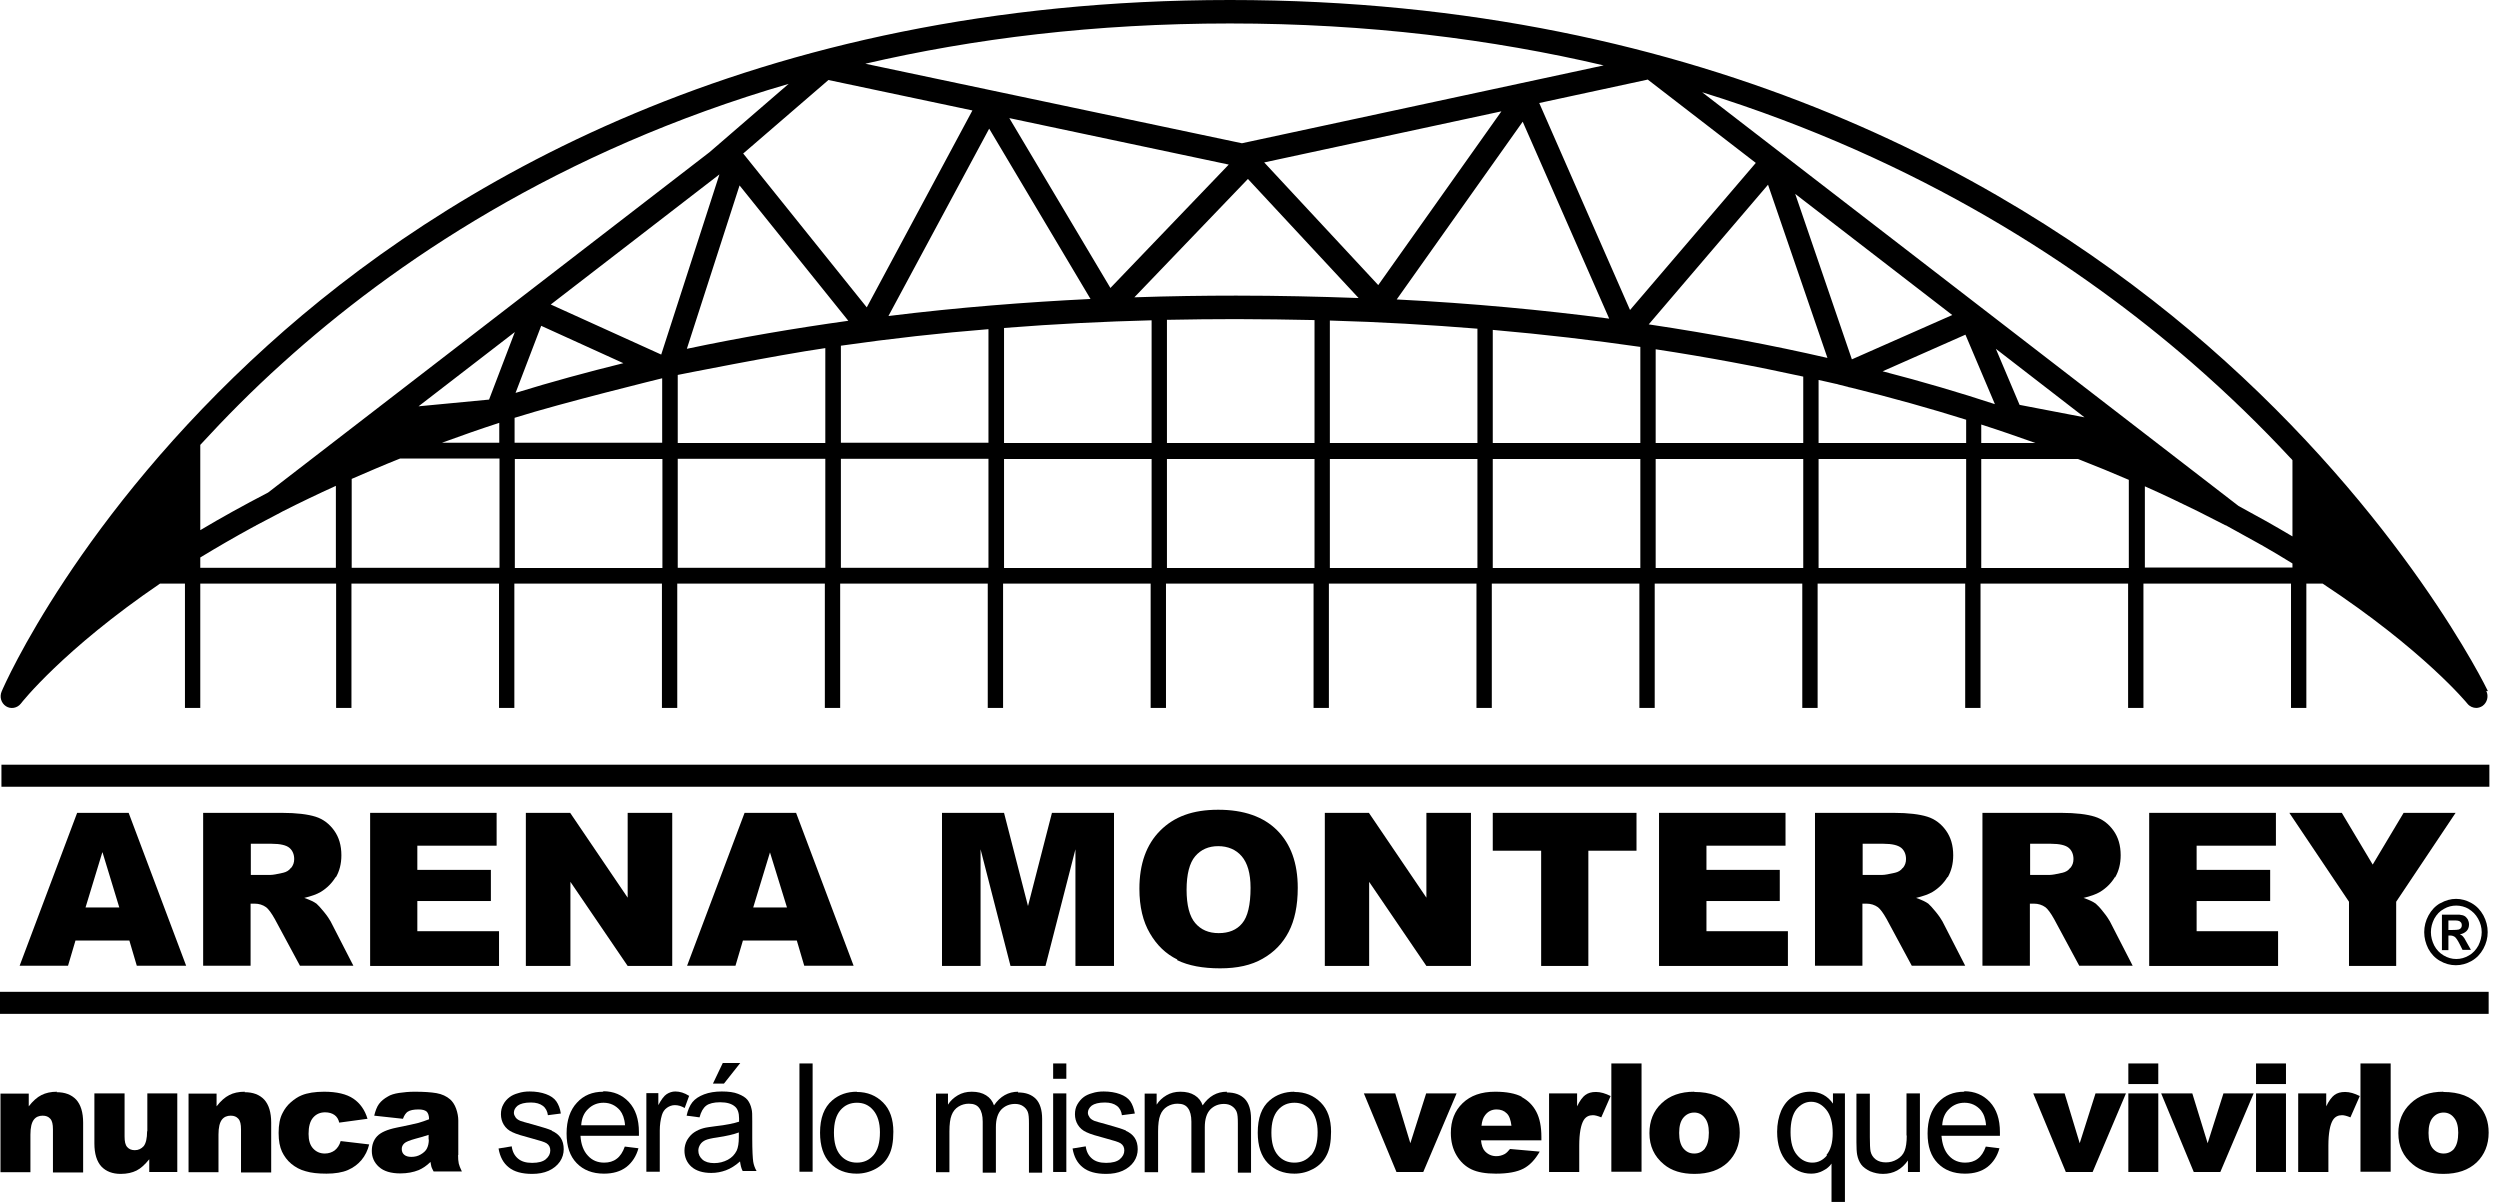 <svg width="208" height="100" viewBox="0 0 208 100" fill="none" xmlns="http://www.w3.org/2000/svg">
<path d="M207.116 63.623H0.12V65.457H207.116V63.623Z" fill="black"/>
<path d="M207.056 82.519H0V84.353H207.056V82.519Z" fill="black"/>
<path d="M10.763 78.254L11.381 80.347H15.487L10.704 67.63H6.418L1.634 80.347H5.661L6.279 78.254H10.763ZM8.531 70.919L9.926 75.503H7.116L8.511 70.919H8.531Z" fill="black"/>
<path d="M27.945 72.992C28.244 72.473 28.403 71.875 28.403 71.158C28.403 70.341 28.204 69.663 27.805 69.105C27.407 68.547 26.889 68.148 26.251 67.949C25.613 67.749 24.676 67.63 23.46 67.63H16.902V80.347H20.849V75.184H21.188C21.547 75.184 21.866 75.284 22.145 75.483C22.344 75.643 22.583 75.962 22.862 76.46L24.955 80.347H29.4L27.506 76.659C27.407 76.48 27.227 76.201 26.948 75.862C26.669 75.523 26.47 75.304 26.331 75.184C26.111 75.025 25.772 74.865 25.314 74.706C25.892 74.566 26.35 74.407 26.689 74.207C27.207 73.889 27.626 73.47 27.925 72.972L27.945 72.992ZM24.198 72.214C24.038 72.433 23.819 72.553 23.56 72.613C23.042 72.733 22.703 72.792 22.523 72.792H20.869V70.201H22.603C23.321 70.201 23.819 70.321 24.078 70.54C24.337 70.759 24.477 71.078 24.477 71.477C24.477 71.756 24.397 71.995 24.218 72.214H24.198Z" fill="black"/>
<path d="M41.319 70.361V67.63H30.795V80.367H41.519V77.476H34.722V74.965H40.841V72.374H34.722V70.361H41.319Z" fill="black"/>
<path d="M52.222 80.367H55.93V67.63H52.222V74.686L47.439 67.63H43.751V80.367H47.459V73.37L52.222 80.367Z" fill="black"/>
<path d="M66.295 78.254L66.912 80.347H71.019L66.235 67.63H61.949L57.166 80.347H61.192L61.81 78.254H66.295ZM64.062 70.919L65.477 75.503H62.667L64.062 70.919Z" fill="black"/>
<path d="M92.685 80.367V67.63H87.522L85.529 75.383L83.536 67.63H78.374V80.367H81.583V70.66L84.074 80.367H86.984L89.476 70.66V80.367H92.685Z" fill="black"/>
<path d="M97.947 79.888C98.884 80.347 100.08 80.566 101.515 80.566C102.95 80.566 104.106 80.307 105.043 79.769C106 79.231 106.717 78.493 107.215 77.536C107.714 76.579 107.973 75.364 107.973 73.869C107.973 71.816 107.395 70.221 106.259 69.085C105.123 67.949 103.488 67.371 101.355 67.371C99.223 67.371 97.688 67.949 96.532 69.105C95.376 70.261 94.798 71.876 94.798 73.948C94.798 75.443 95.097 76.679 95.675 77.656C96.253 78.653 97.01 79.37 97.947 79.829V79.888ZM99.442 71.238C99.92 70.68 100.558 70.4 101.355 70.4C102.153 70.4 102.83 70.68 103.309 71.238C103.787 71.796 104.046 72.653 104.046 73.869C104.046 75.284 103.807 76.281 103.349 76.819C102.89 77.377 102.232 77.636 101.395 77.636C100.558 77.636 99.92 77.357 99.442 76.799C98.963 76.241 98.724 75.304 98.724 74.028C98.724 72.753 98.963 71.796 99.442 71.238Z" fill="black"/>
<path d="M118.676 80.367H122.384V67.63H118.676V74.686L113.893 67.63H110.225V80.367H113.913V73.37L118.676 80.367Z" fill="black"/>
<path d="M132.151 80.367V70.779H136.157V67.63H124.198V70.779H128.224V80.367H132.151Z" fill="black"/>
<path d="M148.555 70.361V67.63H138.031V80.367H148.754V77.476H141.977V74.965H148.077V72.374H141.977V70.361H148.555Z" fill="black"/>
<path d="M162.049 72.992C162.348 72.473 162.507 71.875 162.507 71.158C162.507 70.341 162.308 69.663 161.91 69.105C161.511 68.547 160.993 68.148 160.355 67.949C159.717 67.749 158.78 67.63 157.564 67.63H151.007V80.347H154.953V75.184H155.292C155.651 75.184 155.97 75.284 156.249 75.483C156.448 75.643 156.687 75.962 156.966 76.46L159.059 80.347H163.504L161.611 76.659C161.511 76.48 161.331 76.201 161.052 75.862C160.773 75.523 160.574 75.304 160.435 75.184C160.215 75.025 159.876 74.865 159.418 74.706C159.996 74.566 160.454 74.407 160.793 74.207C161.312 73.889 161.73 73.47 162.029 72.972L162.049 72.992ZM158.302 72.214C158.142 72.433 157.923 72.553 157.664 72.613C157.146 72.733 156.807 72.792 156.627 72.792H154.973V70.201H156.707C157.425 70.201 157.903 70.321 158.182 70.54C158.441 70.759 158.581 71.078 158.581 71.477C158.581 71.756 158.501 71.995 158.322 72.214H158.302Z" fill="black"/>
<path d="M175.982 72.992C176.281 72.473 176.44 71.875 176.44 71.158C176.44 70.341 176.241 69.663 175.842 69.105C175.443 68.547 174.925 68.148 174.287 67.949C173.65 67.749 172.713 67.63 171.497 67.63H164.939V80.347H168.886V75.184H169.225C169.583 75.184 169.902 75.284 170.181 75.483C170.381 75.643 170.62 75.962 170.899 76.46L172.992 80.347H177.437L175.543 76.659C175.443 76.48 175.264 76.201 174.985 75.862C174.726 75.523 174.507 75.304 174.367 75.184C174.148 75.025 173.809 74.865 173.351 74.706C173.929 74.566 174.387 74.407 174.726 74.207C175.244 73.889 175.663 73.47 175.962 72.972L175.982 72.992ZM172.234 72.214C172.075 72.433 171.856 72.553 171.597 72.613C171.078 72.733 170.739 72.792 170.56 72.792H168.906V70.201H170.64C171.357 70.201 171.856 70.321 172.115 70.54C172.374 70.759 172.513 71.078 172.513 71.477C172.513 71.756 172.434 71.995 172.254 72.214H172.234Z" fill="black"/>
<path d="M189.356 70.361V67.63H178.812V80.367H189.536V77.476H182.759V74.965H188.878V72.374H182.759V70.361H189.356Z" fill="black"/>
<path d="M199.362 80.367V75.025L204.305 67.63H199.98L197.409 71.935L194.838 67.63H190.472L195.436 75.025V80.367H199.362Z" fill="black"/>
<path d="M203.03 75.144C202.611 75.384 202.292 75.722 202.053 76.161C201.814 76.6 201.694 77.078 201.694 77.556C201.694 78.035 201.814 78.493 202.033 78.931C202.272 79.37 202.591 79.709 203.01 79.948C203.428 80.187 203.867 80.307 204.325 80.307C204.784 80.307 205.222 80.187 205.641 79.948C206.059 79.709 206.378 79.37 206.618 78.931C206.857 78.493 206.976 78.035 206.976 77.556C206.976 77.078 206.857 76.6 206.618 76.161C206.378 75.722 206.059 75.384 205.641 75.144C205.222 74.905 204.784 74.786 204.345 74.786C203.907 74.786 203.468 74.905 203.05 75.144H203.03ZM205.382 75.623C205.721 75.822 205.98 76.081 206.179 76.44C206.378 76.799 206.478 77.177 206.478 77.556C206.478 77.935 206.378 78.314 206.199 78.672C206 79.031 205.741 79.31 205.422 79.49C205.083 79.689 204.744 79.789 204.365 79.789C203.987 79.789 203.648 79.689 203.309 79.49C202.97 79.29 202.711 79.011 202.531 78.672C202.352 78.314 202.252 77.955 202.252 77.556C202.252 77.158 202.352 76.799 202.531 76.44C202.731 76.081 202.99 75.802 203.329 75.623C203.668 75.424 204.006 75.344 204.365 75.344C204.724 75.344 205.083 75.443 205.402 75.623H205.382Z" fill="black"/>
<path d="M203.149 79.051H203.707V77.835H203.847C204.006 77.835 204.126 77.875 204.246 77.955C204.345 78.035 204.485 78.234 204.644 78.553L204.883 79.031H205.581L205.242 78.433C205.123 78.214 205.063 78.094 205.043 78.075C204.963 77.955 204.903 77.895 204.863 77.855C204.824 77.816 204.744 77.776 204.664 77.736C204.903 77.696 205.083 77.596 205.222 77.457C205.362 77.317 205.422 77.118 205.422 76.918C205.422 76.759 205.382 76.62 205.322 76.5C205.242 76.38 205.162 76.281 205.063 76.221C204.963 76.161 204.824 76.121 204.624 76.101C204.564 76.101 204.265 76.101 203.727 76.101H203.169V79.031L203.149 79.051ZM203.707 76.58H203.947C204.265 76.58 204.465 76.58 204.564 76.62C204.644 76.639 204.704 76.699 204.764 76.759C204.804 76.819 204.824 76.899 204.824 76.978C204.824 77.058 204.804 77.138 204.764 77.198C204.724 77.257 204.644 77.317 204.564 77.337C204.485 77.357 204.285 77.377 203.947 77.377H203.707V76.58Z" fill="black"/>
<path d="M60.235 90.153L61.591 88.439H60.136L59.318 90.153H60.235Z" fill="black"/>
<path d="M88.719 88.479H87.622V89.755H88.719V88.479Z" fill="black"/>
<path d="M179.569 88.479H177.078V90.193H179.569V88.479Z" fill="black"/>
<path d="M190.193 88.479H187.702V90.193H190.193V88.479Z" fill="black"/>
<path d="M4.744 90.831C4.226 90.831 3.807 90.93 3.448 91.11C3.09 91.289 2.731 91.608 2.392 92.047V90.99H0.04V97.528H2.531V94.399C2.531 93.801 2.631 93.402 2.811 93.163C2.99 92.924 3.249 92.824 3.548 92.824C3.827 92.824 4.026 92.904 4.186 93.083C4.345 93.263 4.405 93.542 4.405 93.96V97.548H6.917V93.402C6.917 92.545 6.717 91.907 6.338 91.489C5.94 91.07 5.402 90.871 4.704 90.871L4.744 90.831Z" fill="black"/>
<path d="M12.239 94.12C12.239 94.718 12.139 95.117 11.959 95.356C11.76 95.575 11.521 95.695 11.222 95.695C10.943 95.695 10.744 95.615 10.584 95.436C10.425 95.256 10.365 94.977 10.365 94.558V90.971H7.853V95.136C7.853 95.994 8.053 96.632 8.431 97.05C8.83 97.469 9.368 97.668 10.046 97.668C10.564 97.668 11.003 97.568 11.361 97.389C11.72 97.21 12.059 96.891 12.418 96.452V97.508H14.75V90.971H12.258V94.12H12.239Z" fill="black"/>
<path d="M20.371 90.831C19.853 90.831 19.414 90.93 19.075 91.11C18.716 91.289 18.358 91.608 18.019 92.047V90.99H15.687V97.528H18.178V94.399C18.178 93.801 18.278 93.402 18.457 93.163C18.637 92.924 18.896 92.824 19.195 92.824C19.474 92.824 19.673 92.904 19.833 93.083C19.992 93.263 20.052 93.542 20.052 93.96V97.548H22.563V93.402C22.563 92.545 22.364 91.907 21.985 91.489C21.587 91.07 21.049 90.871 20.351 90.871L20.371 90.831Z" fill="black"/>
<path d="M27.845 95.714C27.626 95.874 27.347 95.973 27.028 95.973C26.63 95.973 26.311 95.834 26.052 95.555C25.792 95.276 25.673 94.877 25.673 94.339C25.673 93.741 25.792 93.282 26.052 92.984C26.311 92.684 26.649 92.545 27.048 92.545C27.367 92.545 27.626 92.625 27.826 92.764C28.025 92.904 28.164 93.123 28.224 93.402L30.576 93.083C30.357 92.346 29.958 91.788 29.4 91.409C28.842 91.03 28.025 90.831 26.968 90.831C26.211 90.831 25.573 90.93 25.095 91.13C24.796 91.249 24.497 91.449 24.198 91.708C23.899 91.967 23.68 92.266 23.52 92.585C23.281 93.023 23.181 93.582 23.181 94.259C23.181 94.937 23.281 95.415 23.46 95.814C23.64 96.193 23.899 96.551 24.238 96.83C24.576 97.109 24.975 97.329 25.434 97.448C25.892 97.588 26.47 97.648 27.168 97.648C27.865 97.648 28.483 97.548 28.942 97.349C29.4 97.149 29.779 96.87 30.078 96.511C30.377 96.153 30.596 95.714 30.716 95.216L28.344 94.937C28.244 95.296 28.065 95.535 27.845 95.714Z" fill="black"/>
<path d="M38.13 96.113V93.223C38.13 92.924 38.071 92.585 37.951 92.246C37.831 91.907 37.652 91.648 37.453 91.469C37.154 91.21 36.775 91.03 36.317 90.95C35.858 90.871 35.26 90.831 34.503 90.831C34.044 90.831 33.606 90.871 33.207 90.93C32.809 90.99 32.49 91.09 32.27 91.23C31.951 91.409 31.712 91.608 31.533 91.847C31.354 92.087 31.234 92.425 31.134 92.824L33.526 93.083C33.626 92.804 33.765 92.605 33.905 92.505C34.104 92.366 34.423 92.306 34.822 92.306C35.141 92.306 35.36 92.366 35.499 92.485C35.619 92.605 35.699 92.824 35.699 93.123C35.38 93.243 35.101 93.342 34.822 93.422C34.543 93.502 33.945 93.621 32.988 93.821C32.211 93.98 31.672 94.219 31.373 94.538C31.074 94.857 30.935 95.276 30.935 95.754C30.935 96.292 31.134 96.731 31.533 97.09C31.931 97.448 32.529 97.628 33.307 97.628C33.885 97.628 34.403 97.528 34.842 97.349C35.16 97.209 35.499 96.99 35.818 96.671C35.838 96.85 35.878 96.99 35.898 97.09C35.918 97.169 35.998 97.309 36.077 97.468H38.429C38.29 97.189 38.21 96.97 38.17 96.811C38.13 96.631 38.111 96.392 38.111 96.093L38.13 96.113ZM35.679 94.797C35.679 95.116 35.619 95.355 35.519 95.555C35.42 95.754 35.24 95.913 35.001 96.053C34.762 96.193 34.503 96.252 34.224 96.252C33.965 96.252 33.765 96.193 33.626 96.073C33.486 95.953 33.426 95.794 33.426 95.595C33.426 95.415 33.486 95.276 33.626 95.136C33.765 94.997 34.084 94.877 34.583 94.737C34.961 94.638 35.32 94.538 35.659 94.419V94.817L35.679 94.797Z" fill="black"/>
<path d="M45.924 94.06C45.605 93.921 45.067 93.761 44.289 93.542C43.751 93.402 43.432 93.303 43.313 93.263C43.114 93.183 42.974 93.083 42.894 92.964C42.815 92.844 42.755 92.725 42.755 92.585C42.755 92.366 42.854 92.166 43.074 91.987C43.293 91.828 43.652 91.728 44.17 91.728C44.608 91.728 44.927 91.828 45.166 92.007C45.406 92.186 45.545 92.465 45.585 92.784L46.661 92.645C46.602 92.226 46.462 91.887 46.283 91.628C46.103 91.369 45.804 91.17 45.426 91.03C45.047 90.891 44.589 90.811 44.07 90.811C43.731 90.811 43.413 90.851 43.114 90.951C42.815 91.03 42.575 91.15 42.416 91.269C42.197 91.429 41.997 91.648 41.878 91.887C41.738 92.127 41.678 92.406 41.678 92.705C41.678 93.023 41.758 93.323 41.918 93.582C42.077 93.841 42.316 94.06 42.635 94.2C42.954 94.359 43.512 94.518 44.329 94.738C44.927 94.897 45.306 95.017 45.465 95.116C45.685 95.256 45.784 95.455 45.784 95.714C45.784 95.993 45.665 96.233 45.406 96.452C45.166 96.651 44.788 96.751 44.27 96.751C43.751 96.751 43.373 96.631 43.094 96.392C42.815 96.153 42.635 95.834 42.575 95.376L41.479 95.555C41.599 96.252 41.878 96.771 42.336 97.129C42.775 97.488 43.432 97.668 44.27 97.668C44.788 97.668 45.246 97.588 45.645 97.409C46.044 97.229 46.362 96.97 46.582 96.651C46.801 96.332 46.901 95.974 46.901 95.615C46.901 95.256 46.821 94.917 46.642 94.658C46.462 94.399 46.223 94.219 45.904 94.08L45.924 94.06Z" fill="black"/>
<path d="M50.189 90.831C49.292 90.831 48.555 91.13 47.997 91.748C47.439 92.346 47.14 93.203 47.14 94.299C47.14 95.395 47.419 96.193 47.977 96.771C48.535 97.349 49.292 97.648 50.249 97.648C51.007 97.648 51.624 97.468 52.123 97.09C52.601 96.711 52.94 96.193 53.119 95.535L51.983 95.395C51.824 95.854 51.585 96.213 51.306 96.412C51.027 96.631 50.668 96.731 50.269 96.731C49.731 96.731 49.273 96.551 48.914 96.153C48.555 95.774 48.336 95.216 48.296 94.498H53.159C53.159 94.359 53.159 94.279 53.159 94.199C53.159 93.123 52.88 92.286 52.322 91.688C51.764 91.09 51.047 90.791 50.189 90.791V90.831ZM48.356 93.621C48.395 93.043 48.575 92.605 48.934 92.266C49.273 91.927 49.711 91.748 50.209 91.748C50.767 91.748 51.226 91.967 51.585 92.386C51.804 92.665 51.963 93.063 52.003 93.621H48.356Z" fill="black"/>
<path d="M57.325 91.17C56.946 90.931 56.568 90.811 56.189 90.811C55.93 90.811 55.691 90.891 55.471 91.03C55.252 91.17 55.013 91.489 54.774 91.947V90.951H53.777V97.488H54.893V94.06C54.893 93.602 54.953 93.163 55.073 92.764C55.153 92.505 55.292 92.306 55.491 92.166C55.691 92.027 55.91 91.947 56.149 91.947C56.428 91.947 56.687 92.027 56.966 92.186L57.345 91.15L57.325 91.17Z" fill="black"/>
<path d="M62.587 94.758V93.283C62.587 92.784 62.587 92.445 62.528 92.266C62.468 91.967 62.348 91.708 62.189 91.509C62.029 91.309 61.77 91.15 61.411 91.01C61.072 90.871 60.614 90.811 60.056 90.811C59.498 90.811 58.999 90.891 58.581 91.05C58.162 91.21 57.824 91.429 57.604 91.708C57.385 91.987 57.225 92.366 57.126 92.824L58.202 92.964C58.322 92.505 58.501 92.186 58.76 91.987C58.999 91.808 59.398 91.708 59.916 91.708C60.474 91.708 60.893 91.828 61.172 92.087C61.371 92.266 61.491 92.585 61.491 93.043C61.491 93.083 61.491 93.183 61.491 93.323C61.072 93.462 60.415 93.602 59.518 93.701C59.079 93.761 58.76 93.801 58.541 93.861C58.242 93.94 57.983 94.06 57.744 94.219C57.505 94.379 57.325 94.598 57.166 94.857C57.026 95.116 56.947 95.415 56.947 95.734C56.947 96.272 57.146 96.731 57.525 97.07C57.903 97.409 58.461 97.588 59.179 97.588C59.617 97.588 60.016 97.508 60.395 97.369C60.773 97.229 61.172 96.99 61.571 96.631C61.611 96.93 61.67 97.209 61.79 97.428H62.946C62.806 97.189 62.707 96.91 62.667 96.651C62.627 96.372 62.587 95.734 62.587 94.698V94.758ZM61.471 94.618C61.471 95.097 61.411 95.475 61.292 95.734C61.132 96.053 60.893 96.312 60.554 96.492C60.215 96.671 59.837 96.771 59.418 96.771C58.999 96.771 58.661 96.671 58.441 96.472C58.222 96.272 58.102 96.033 58.102 95.734C58.102 95.535 58.162 95.376 58.262 95.216C58.362 95.057 58.521 94.937 58.7 94.857C58.88 94.778 59.219 94.698 59.657 94.638C60.455 94.518 61.053 94.379 61.471 94.219V94.618Z" fill="black"/>
<path d="M67.61 88.479H66.514V97.488H67.61V88.479Z" fill="black"/>
<path d="M71.298 90.831C70.481 90.831 69.803 91.07 69.245 91.548C68.567 92.126 68.228 93.023 68.228 94.239C68.228 95.335 68.507 96.193 69.065 96.771C69.623 97.349 70.361 97.648 71.278 97.648C71.836 97.648 72.374 97.508 72.852 97.249C73.331 96.99 73.71 96.611 73.949 96.133C74.208 95.654 74.327 94.997 74.327 94.159C74.327 93.123 74.048 92.306 73.47 91.728C72.892 91.15 72.175 90.851 71.278 90.851L71.298 90.831ZM72.673 96.113C72.314 96.531 71.856 96.731 71.298 96.731C70.74 96.731 70.281 96.531 69.922 96.113C69.564 95.694 69.384 95.076 69.384 94.239C69.384 93.402 69.564 92.784 69.922 92.366C70.281 91.947 70.74 91.748 71.298 91.748C71.856 91.748 72.294 91.947 72.653 92.366C73.012 92.784 73.211 93.402 73.211 94.199C73.211 95.056 73.032 95.694 72.673 96.113Z" fill="black"/>
<path d="M84.712 90.831C83.895 90.831 83.217 91.21 82.699 91.967C82.579 91.608 82.36 91.329 82.041 91.13C81.722 90.93 81.344 90.831 80.845 90.831C80.407 90.831 80.028 90.93 79.689 91.13C79.35 91.329 79.071 91.588 78.872 91.907V90.99H77.875V97.528H78.992V94.14C78.992 93.542 79.051 93.083 79.171 92.784C79.291 92.465 79.49 92.226 79.749 92.067C80.008 91.907 80.307 91.827 80.606 91.827C81.025 91.827 81.304 91.947 81.483 92.206C81.662 92.445 81.762 92.824 81.762 93.322V97.568H82.858V93.781C82.858 93.103 83.018 92.625 83.317 92.306C83.616 92.007 83.995 91.847 84.453 91.847C84.712 91.847 84.931 91.907 85.111 92.027C85.29 92.146 85.43 92.306 85.509 92.505C85.589 92.704 85.609 93.023 85.609 93.462V97.568H86.705V93.083C86.705 92.346 86.526 91.788 86.187 91.429C85.828 91.07 85.35 90.891 84.692 90.891L84.712 90.831Z" fill="black"/>
<path d="M88.719 90.971H87.622V97.508H88.719V90.971Z" fill="black"/>
<path d="M93.681 94.06C93.363 93.921 92.824 93.761 92.047 93.542C91.509 93.402 91.19 93.303 91.07 93.263C90.871 93.183 90.731 93.083 90.652 92.964C90.572 92.844 90.512 92.725 90.512 92.585C90.512 92.366 90.612 92.166 90.831 91.987C91.05 91.828 91.409 91.728 91.927 91.728C92.366 91.728 92.685 91.828 92.924 92.007C93.163 92.186 93.303 92.465 93.343 92.784L94.419 92.645C94.339 92.226 94.22 91.887 94.04 91.628C93.861 91.369 93.562 91.17 93.183 91.03C92.805 90.891 92.346 90.811 91.828 90.811C91.489 90.811 91.17 90.851 90.871 90.951C90.572 91.03 90.333 91.15 90.174 91.269C89.954 91.429 89.775 91.648 89.635 91.887C89.496 92.127 89.436 92.406 89.436 92.705C89.436 93.023 89.516 93.323 89.675 93.582C89.835 93.841 90.074 94.06 90.393 94.2C90.712 94.359 91.27 94.518 92.087 94.738C92.685 94.897 93.064 95.017 93.223 95.116C93.442 95.256 93.542 95.455 93.542 95.714C93.542 95.993 93.422 96.233 93.163 96.452C92.924 96.651 92.545 96.751 92.027 96.751C91.509 96.751 91.13 96.631 90.851 96.392C90.572 96.153 90.393 95.834 90.333 95.376L89.237 95.555C89.356 96.252 89.635 96.771 90.094 97.129C90.532 97.488 91.19 97.668 92.027 97.668C92.545 97.668 93.004 97.588 93.403 97.409C93.801 97.229 94.12 96.97 94.339 96.651C94.558 96.332 94.658 95.974 94.658 95.615C94.658 95.256 94.579 94.917 94.399 94.658C94.22 94.399 93.981 94.219 93.662 94.08L93.681 94.06Z" fill="black"/>
<path d="M102.073 90.831C101.236 90.831 100.578 91.21 100.06 91.967C99.94 91.608 99.721 91.329 99.402 91.13C99.083 90.93 98.704 90.831 98.206 90.831C97.768 90.831 97.389 90.93 97.05 91.13C96.711 91.329 96.432 91.588 96.233 91.907V90.99H95.236V97.528H96.353V94.14C96.353 93.542 96.412 93.083 96.532 92.784C96.651 92.465 96.851 92.226 97.11 92.067C97.369 91.907 97.668 91.827 97.967 91.827C98.386 91.827 98.665 91.947 98.844 92.206C99.023 92.445 99.123 92.824 99.123 93.322V97.568H100.239V93.781C100.239 93.103 100.399 92.625 100.698 92.306C100.997 92.007 101.375 91.847 101.834 91.847C102.093 91.847 102.312 91.907 102.492 92.027C102.671 92.146 102.811 92.306 102.89 92.505C102.97 92.704 102.99 93.023 102.99 93.462V97.568H104.086V93.083C104.086 92.346 103.907 91.788 103.568 91.429C103.209 91.07 102.731 90.891 102.073 90.891V90.831Z" fill="black"/>
<path d="M107.694 90.831C106.897 90.831 106.199 91.07 105.641 91.548C104.963 92.126 104.644 93.023 104.644 94.239C104.644 95.335 104.923 96.193 105.481 96.771C106.04 97.349 106.777 97.648 107.694 97.648C108.272 97.648 108.79 97.508 109.269 97.249C109.747 96.99 110.126 96.611 110.365 96.133C110.624 95.654 110.744 94.997 110.744 94.159C110.744 93.123 110.464 92.306 109.886 91.728C109.308 91.15 108.591 90.851 107.694 90.851V90.831ZM109.069 96.113C108.71 96.531 108.252 96.731 107.694 96.731C107.136 96.731 106.677 96.531 106.319 96.113C105.96 95.694 105.78 95.076 105.78 94.239C105.78 93.402 105.96 92.784 106.319 92.366C106.677 91.947 107.136 91.748 107.694 91.748C108.252 91.748 108.691 91.947 109.069 92.366C109.428 92.784 109.627 93.402 109.627 94.199C109.627 95.056 109.448 95.694 109.089 96.113H109.069Z" fill="black"/>
<path d="M118.657 90.971L117.341 95.117L116.085 90.971H113.474L116.185 97.508H118.417L121.188 90.971H118.657Z" fill="black"/>
<path d="M126.61 91.249C126.071 90.97 125.334 90.831 124.397 90.831C123.241 90.831 122.344 91.15 121.686 91.788C121.029 92.425 120.71 93.243 120.71 94.259C120.71 94.977 120.869 95.595 121.188 96.133C121.507 96.671 121.926 97.05 122.424 97.289C122.922 97.528 123.6 97.648 124.457 97.648C125.454 97.648 126.211 97.508 126.749 97.229C127.287 96.95 127.726 96.472 128.105 95.814L125.633 95.595C125.473 95.794 125.334 95.933 125.194 96.013C124.975 96.133 124.736 96.193 124.497 96.193C124.118 96.193 123.799 96.053 123.54 95.774C123.361 95.575 123.261 95.276 123.221 94.877H128.244V94.598C128.244 93.741 128.105 93.043 127.825 92.505C127.546 91.967 127.128 91.548 126.59 91.269L126.61 91.249ZM123.261 93.661C123.301 93.263 123.401 92.984 123.56 92.784C123.799 92.465 124.118 92.306 124.517 92.306C124.856 92.306 125.135 92.406 125.354 92.625C125.573 92.824 125.693 93.183 125.753 93.661H123.281H123.261Z" fill="black"/>
<path d="M131.912 91.09C131.672 91.27 131.433 91.589 131.214 92.047V90.971H128.882V97.508H131.393V95.316C131.393 94.279 131.533 93.562 131.772 93.183C131.951 92.904 132.211 92.784 132.529 92.784C132.709 92.784 132.928 92.844 133.227 92.964L134.004 91.19C133.566 90.971 133.167 90.851 132.789 90.851C132.41 90.851 132.131 90.931 131.892 91.11L131.912 91.09Z" fill="black"/>
<path d="M136.576 88.479H134.064V97.488H136.576V88.479Z" fill="black"/>
<path d="M140.961 90.831C139.825 90.831 138.908 91.15 138.23 91.808C137.552 92.445 137.233 93.282 137.233 94.279C137.233 95.355 137.632 96.213 138.429 96.87C139.067 97.408 139.924 97.668 140.981 97.668C142.157 97.668 143.074 97.349 143.751 96.711C144.409 96.073 144.748 95.236 144.748 94.239C144.748 93.342 144.489 92.585 143.951 91.987C143.273 91.23 142.296 90.851 140.981 90.851L140.961 90.831ZM141.858 95.555C141.619 95.834 141.34 95.973 140.961 95.973C140.582 95.973 140.303 95.834 140.064 95.555C139.825 95.276 139.705 94.837 139.705 94.259C139.705 93.681 139.825 93.263 140.064 92.984C140.303 92.704 140.602 92.565 140.961 92.565C141.3 92.565 141.599 92.704 141.818 92.984C142.057 93.263 142.177 93.681 142.177 94.239C142.177 94.837 142.057 95.296 141.838 95.555H141.858Z" fill="black"/>
<path d="M152.522 91.847C152.063 91.17 151.425 90.831 150.608 90.831C150.09 90.831 149.611 90.97 149.193 91.23C148.754 91.489 148.435 91.887 148.196 92.406C147.977 92.924 147.857 93.522 147.857 94.159C147.857 95.236 148.136 96.093 148.695 96.711C149.253 97.329 149.91 97.648 150.688 97.648C151.047 97.648 151.365 97.568 151.664 97.408C151.983 97.249 152.223 97.05 152.382 96.811V100H153.498V90.97H152.502V91.847H152.522ZM152.003 96.133C151.664 96.531 151.266 96.731 150.787 96.731C150.309 96.731 149.871 96.531 149.512 96.093C149.153 95.674 148.974 95.037 148.974 94.199C148.974 93.362 149.133 92.704 149.472 92.286C149.811 91.887 150.209 91.668 150.688 91.668C151.166 91.668 151.585 91.887 151.944 92.326C152.302 92.764 152.482 93.422 152.482 94.279C152.482 95.096 152.302 95.694 151.963 96.093L152.003 96.133Z" fill="black"/>
<path d="M158.641 94.479C158.641 95.037 158.581 95.456 158.461 95.754C158.342 96.053 158.142 96.273 157.843 96.452C157.544 96.632 157.245 96.711 156.907 96.711C156.568 96.711 156.289 96.632 156.069 96.472C155.85 96.312 155.691 96.073 155.631 95.794C155.591 95.595 155.571 95.196 155.571 94.618V90.991H154.455V95.037C154.455 95.515 154.475 95.854 154.515 96.073C154.575 96.392 154.694 96.671 154.854 96.891C155.013 97.11 155.272 97.289 155.591 97.449C155.93 97.588 156.289 97.668 156.667 97.668C157.544 97.668 158.222 97.289 158.74 96.552V97.508H159.737V90.971H158.621V94.479H158.641Z" fill="black"/>
<path d="M163.424 90.831C162.527 90.831 161.79 91.13 161.232 91.748C160.674 92.346 160.375 93.203 160.375 94.299C160.375 95.395 160.654 96.193 161.212 96.771C161.77 97.349 162.527 97.648 163.484 97.648C164.242 97.648 164.86 97.468 165.358 97.09C165.836 96.711 166.175 96.193 166.354 95.535L165.218 95.395C165.059 95.854 164.82 96.213 164.541 96.412C164.262 96.631 163.903 96.731 163.504 96.731C162.966 96.731 162.508 96.551 162.149 96.153C161.79 95.774 161.591 95.216 161.531 94.498H166.394C166.394 94.359 166.394 94.279 166.394 94.199C166.394 93.123 166.115 92.286 165.557 91.688C164.999 91.09 164.282 90.791 163.424 90.791V90.831ZM161.591 93.621C161.631 93.043 161.81 92.605 162.169 92.266C162.508 91.927 162.946 91.748 163.444 91.748C164.002 91.748 164.461 91.967 164.82 92.386C165.039 92.665 165.198 93.063 165.238 93.621H161.591Z" fill="black"/>
<path d="M173.032 95.117L171.776 90.971H169.165L171.876 97.508H174.108L176.879 90.971H174.347L173.032 95.117Z" fill="black"/>
<path d="M179.57 90.971H177.078V97.508H179.57V90.971Z" fill="black"/>
<path d="M183.676 95.117L182.4 90.971H179.809L182.52 97.508H184.732L187.503 90.971H184.991L183.676 95.117Z" fill="black"/>
<path d="M190.193 90.971H187.702V97.508H190.193V90.971Z" fill="black"/>
<path d="M194.24 91.09C194.001 91.27 193.761 91.589 193.542 92.047V90.971H191.21V97.508H193.722V95.316C193.722 94.279 193.861 93.562 194.1 93.183C194.28 92.904 194.539 92.784 194.858 92.784C195.037 92.784 195.256 92.844 195.555 92.964L196.333 91.19C195.894 90.971 195.496 90.851 195.117 90.851C194.738 90.851 194.459 90.931 194.22 91.11L194.24 91.09Z" fill="black"/>
<path d="M198.904 88.479H196.392V97.488H198.904V88.479Z" fill="black"/>
<path d="M203.289 90.831C202.153 90.831 201.236 91.15 200.558 91.808C199.88 92.445 199.542 93.282 199.542 94.279C199.542 95.355 199.94 96.213 200.738 96.87C201.375 97.408 202.232 97.668 203.289 97.668C204.465 97.668 205.382 97.349 206.059 96.711C206.717 96.073 207.056 95.236 207.056 94.239C207.056 93.342 206.797 92.585 206.259 91.987C205.601 91.23 204.604 90.851 203.289 90.851V90.831ZM204.206 95.555C203.967 95.834 203.668 95.973 203.309 95.973C202.95 95.973 202.651 95.834 202.412 95.555C202.173 95.276 202.053 94.837 202.053 94.259C202.053 93.681 202.173 93.263 202.412 92.984C202.651 92.704 202.95 92.565 203.309 92.565C203.648 92.565 203.947 92.704 204.166 92.984C204.405 93.263 204.525 93.681 204.525 94.239C204.525 94.837 204.405 95.296 204.186 95.555H204.206Z" fill="black"/>
<path d="M206.996 57.505C206.936 57.365 199.94 42.914 183.616 28.702C168.547 15.607 142.236 0 102.332 0C62.428 0 36.775 15.607 22.284 28.722C6.558 42.934 0.379 56.946 0.14 57.524C-0.06 57.983 0.1 58.501 0.498 58.76C0.897 59.019 1.435 58.92 1.734 58.541C1.774 58.481 5.242 54.056 13.315 48.555H15.388V58.9H16.663V48.555H27.965V58.9H29.241V48.555H41.519V58.9H42.794V48.555H55.073V58.9H56.348V48.555H68.627V58.9H69.902V48.555H82.181V58.9H83.456V48.555H95.734V58.9H97.01V48.555H109.288V58.9H110.564V48.555H122.842V58.9H124.118V48.555H136.396V58.9H137.672V48.555H149.95V58.9H151.226V48.555H163.504V58.9H164.78V48.555H177.058V58.9H178.334V48.555H190.612V58.9H191.888V48.555H193.243C201.595 54.056 205.262 58.501 205.302 58.561C205.481 58.78 205.76 58.9 206.02 58.9C206.199 58.9 206.378 58.84 206.538 58.74C206.936 58.461 207.076 57.923 206.857 57.485L206.996 57.505ZM102.332 1.953C113.813 1.953 124.158 3.269 133.426 5.441L103.329 11.919L71.995 5.302C81.005 3.209 91.09 1.953 102.332 1.953ZM137.114 6.637L146.083 13.554L135.619 25.792L128.065 8.571L137.114 6.617V6.637ZM124.915 9.268L114.67 23.719L105.182 13.514L124.895 9.268H124.915ZM102.232 13.693L92.386 23.959L83.975 9.827L102.232 13.693ZM80.905 9.189L72.115 25.573L61.87 12.816C61.87 12.816 61.85 12.796 61.83 12.777L68.926 6.657L80.905 9.189ZM27.965 47.239H16.663V46.382C18.039 45.545 19.514 44.688 21.088 43.831L21.208 43.771C21.248 43.771 21.268 43.731 21.308 43.711L23.281 42.675C23.281 42.675 23.44 42.595 23.5 42.555C24.955 41.818 26.45 41.1 27.945 40.423V47.239H27.965ZM22.304 40.981C20.271 42.037 18.397 43.074 16.663 44.11V37.014C18.716 34.782 20.969 32.489 23.52 30.197C32.709 21.886 46.462 12.557 65.617 6.976L59.039 12.657L22.304 40.981ZM42.894 32.689L45.027 27.108L51.864 30.217C48.874 30.955 45.864 31.772 42.894 32.689ZM55.093 31.473V36.835H42.814V34.762C46.721 33.526 55.093 31.473 55.093 31.473ZM41.539 47.239H29.261V39.844C30.596 39.267 31.931 38.688 33.287 38.15H41.559V47.219L41.539 47.239ZM41.539 36.835H36.775C38.35 36.257 39.944 35.699 41.539 35.18V36.835ZM40.682 33.247L34.822 33.805L42.834 27.626L40.682 33.267V33.247ZM42.834 47.259V38.19H55.113V47.259H42.834ZM55.013 29.5L45.824 25.334L59.856 14.511L55.013 29.5ZM56.388 31.194C56.388 31.194 64.66 29.54 68.666 28.962V36.855H56.388V31.214V31.194ZM56.388 47.239V38.17H68.666V47.239H56.388ZM57.146 29.021L61.531 15.428L70.58 26.689C66.155 27.307 61.67 28.065 57.146 29.021ZM82.24 47.239H69.962V38.17H82.24V47.239ZM82.24 36.835H69.962V28.762C74.148 28.164 78.254 27.706 82.24 27.387V36.835ZM73.929 26.271L82.3 10.704L90.731 24.875C85.41 25.134 79.749 25.573 73.929 26.291V26.271ZM95.814 47.259H83.536V38.19H95.814V47.259ZM95.814 36.855H83.536V27.287C87.802 26.948 91.927 26.749 95.814 26.649V36.855ZM109.368 47.259H97.09V38.19H109.368V47.259ZM109.368 36.855H97.09V26.61C99.063 26.57 100.997 26.55 102.85 26.55C105.063 26.55 107.235 26.59 109.368 26.63V36.855ZM102.85 24.596C100.159 24.596 97.329 24.636 94.379 24.736L103.827 14.889L113.036 24.796C109.747 24.676 106.358 24.596 102.85 24.596ZM122.922 27.347V36.855H110.644V26.669C114.909 26.789 118.995 27.028 122.922 27.347ZM110.644 47.259V38.19H122.922V47.259H110.644ZM116.205 24.915L126.689 10.126L133.885 26.51C128.383 25.792 122.503 25.234 116.225 24.915H116.205ZM136.476 47.259H124.198V38.19H136.476V47.259ZM136.476 36.855H124.198V27.447C128.503 27.825 132.589 28.304 136.476 28.862V36.855ZM150.03 47.259H137.752V38.19H150.03V47.259ZM150.03 36.855H137.752V29.061C142.097 29.719 146.203 30.496 150.03 31.334V36.855ZM137.174 26.988L147.1 15.368L152.043 29.779C147.459 28.722 142.496 27.785 137.174 26.988ZM149.352 16.125L162.428 26.211L154.076 29.898L149.352 16.105V16.125ZM163.584 47.259H151.306V38.19H163.584V47.259ZM163.584 36.855H151.306V31.613C151.704 31.692 152.083 31.792 152.462 31.872L152.721 31.931C152.8 31.931 152.88 31.971 152.96 31.991L153.677 32.171C153.717 32.171 153.757 32.191 153.797 32.211L153.996 32.25C157.405 33.087 160.594 33.984 163.584 34.921V36.855ZM156.627 30.895L163.524 27.845L165.976 33.626C163.066 32.669 159.956 31.752 156.647 30.895H156.627ZM169.344 36.855H164.84V35.32C166.394 35.818 167.889 36.337 169.344 36.855ZM166.055 29.021L173.43 34.722L168.029 33.685L166.055 29.021ZM177.118 47.259H164.84V38.19H172.892C174.367 38.768 175.782 39.346 177.118 39.924V47.259ZM141.618 7.674C159.797 13.315 173.171 22.204 182.34 30.157C185.41 32.828 188.12 35.479 190.532 38.071L190.652 38.19C190.672 38.23 190.712 38.25 190.732 38.29V44.628L190.632 44.569C189.257 43.751 187.801 42.934 186.247 42.097L141.618 7.674ZM178.453 47.239V40.462C180.028 41.16 181.523 41.878 182.898 42.555C183.656 42.934 184.393 43.313 185.131 43.691L185.19 43.711C185.21 43.711 185.25 43.731 185.27 43.751L187.901 45.206C187.941 45.226 188.001 45.266 188.041 45.286L188.12 45.326C189.037 45.844 189.894 46.362 190.732 46.881V47.219H178.453V47.239Z" fill="black"/>
</svg>
